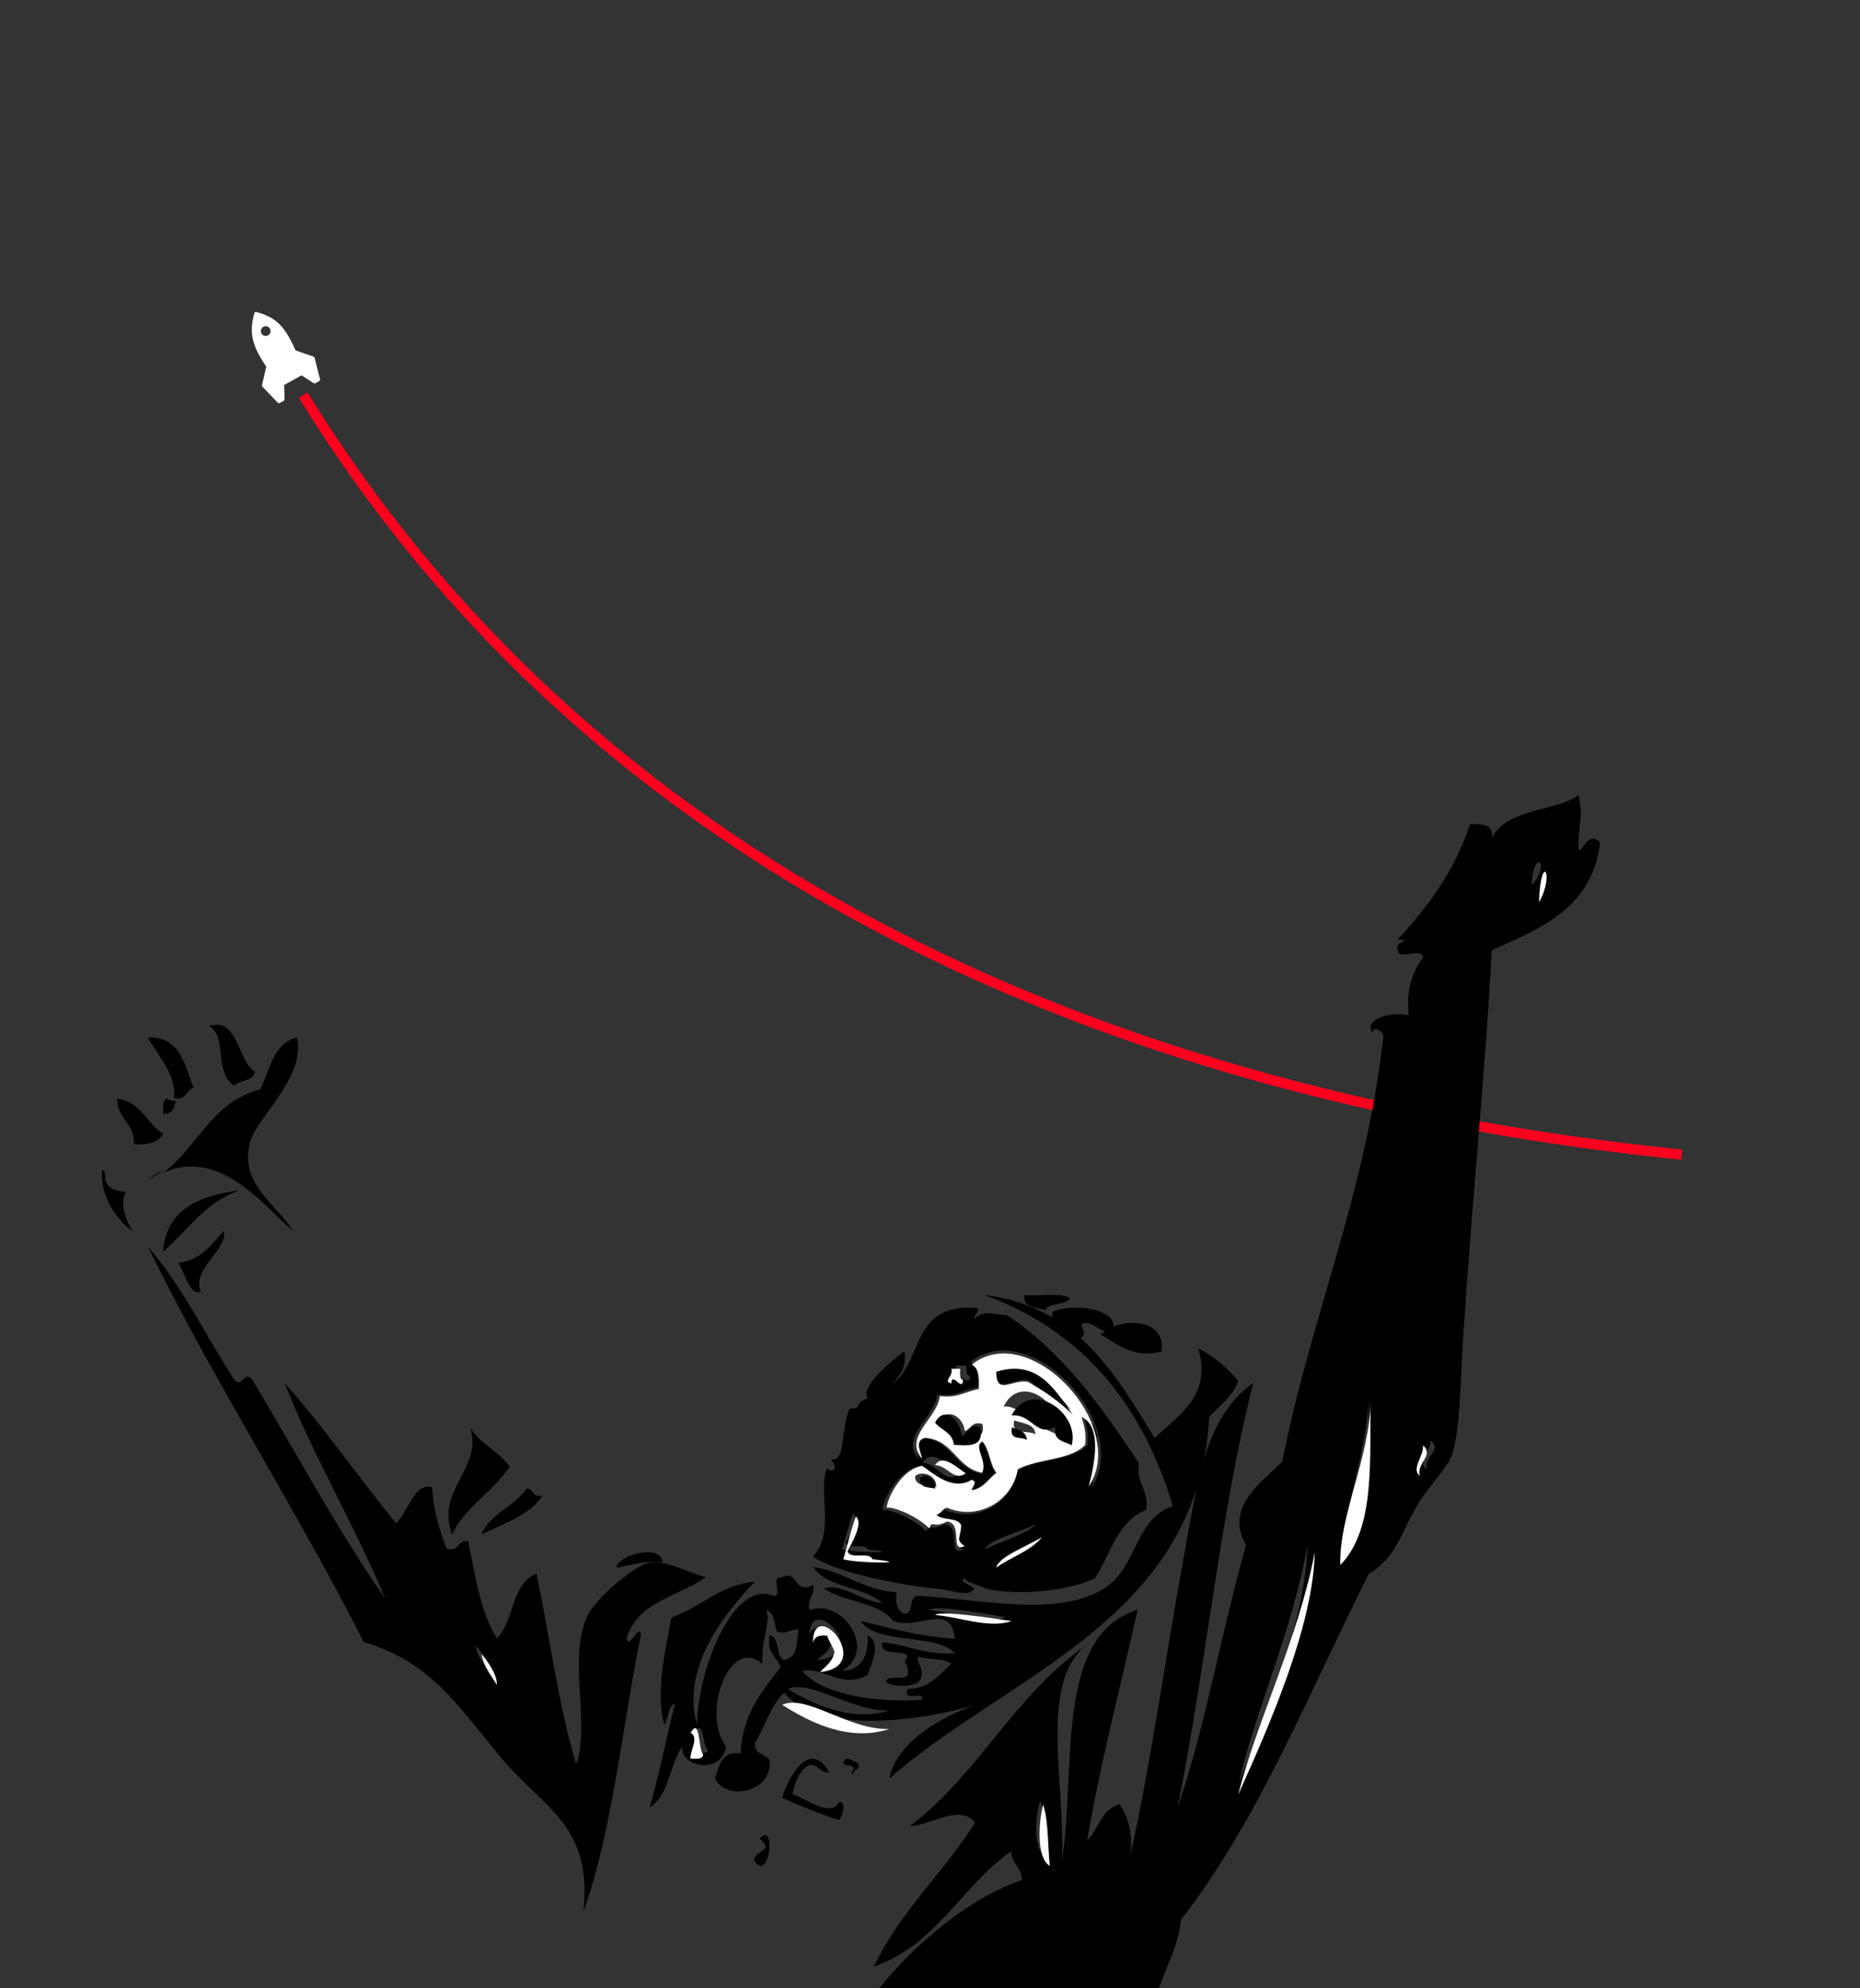 <?xml version="1.0" encoding="UTF-8" standalone="no"?>
<svg width="730px" height="780px" viewBox="0 0 730 780" version="1.1" xmlns="http://www.w3.org/2000/svg" xmlns:xlink="http://www.w3.org/1999/xlink">
    <rect x="0" y="0" width="730" height="780" fill="#333333" stroke="none"/>
    <!-- Generator: Sketch 50.2 (55047) - http://www.bohemiancoding.com/sketch -->
    <title>astronaut 3</title>
    <desc>Created with Sketch.</desc>
    <defs></defs>
    <g id="astronaut-3" stroke="none" stroke-width="1" fill="none" fill-rule="evenodd">
        <path d="M119,155 C181.57,256.65 323.789,418.308 660,453" id="Path-4" stroke="#FF001E" stroke-width="4"></path>
        <g id="Group" transform="translate(40, 312)">
            <path d="M371.064,417.1 C370.178,409.5 370.532,400.663 368.228,394.477 C366.161,400.775 365.275,414.331 371.064,417.1 M446.212,387.408 C457.372,360.308 472.614,322.31 473.152,294.091 C467.362,327.435 452.592,359.366 446.212,387.408 M487.33,298.332 C499.146,284.252 496.665,256.151 497.25,234.707 C496.842,257.801 486.911,279.068 487.33,298.332 M519.942,264.399 C518.465,259.509 526.44,256.858 521.354,253.088 C521.891,257.035 515.983,261.689 519.942,264.399 M561.06,35.347 C568.918,26.923 561.946,20.03 561.06,35.347 M588,18.381 C585.164,43.831 565.137,52.137 545.464,60.798 C542.923,109.4 537.311,163.364 534.121,214.912 C533.234,229.287 533.057,249.317 529.867,258.743 C528.154,263.751 521.301,270.408 517.106,277.124 C509.898,288.73 508.244,299.098 497.25,305.402 C473.801,351.766 454.069,401.841 423.526,441.136 C422.581,450.091 419.207,456.63 416.436,463.758 C416.2,464.937 412.113,473.558 412.999,473.617 C378.905,476.327 346.836,470.851 303,470.851 C313.989,455.829 337.502,433.418 361.133,425.577 C360.962,420.576 357.063,419.279 356.885,414.272 C337.39,427.822 327.583,451.033 303,459.517 C313.286,437.719 330.418,422.755 342.707,402.961 C336.497,395.538 324.983,404.316 317.185,404.375 C343.77,384.339 358.54,352.532 386.188,333.621 C367.401,348.467 378.449,388.881 376.736,418.514 C382.519,381.393 373.658,329.674 406.511,319.535 C399.77,349.586 392.096,378.683 386.661,410.03 C391.269,405.671 392.214,397.659 399.422,395.891 C402.671,400.663 404.621,406.731 403.675,415.686 C411.769,379.631 417.677,336.213 424.944,296.918 C430.143,268.64 432.86,244.31 451.883,230.465 C438.644,282.779 433.215,342.87 422.108,397.305 C433.215,365.021 439.412,327.847 449.048,294.091 C440.304,279.363 455.659,268.994 463.226,261.571 C474.57,204.073 496.009,156.648 502.921,94.731 C503.341,93.023 498.851,89.841 498.673,93.317 C495.005,88.192 505.054,84.657 512.852,86.248 C512.143,78.353 513.03,70.989 518.524,63.625 C518.347,59.56 508.776,64.863 508.599,60.798 C506.885,57.086 515.393,57.145 508.599,56.556 C520.355,43.772 530.93,29.81 536.956,11.311 C541.683,11.252 546.409,11.311 545.464,16.967 C550.84,5.125 570.454,6.48 579.493,0 C581.62,8.071 579.315,11.959 579.493,21.208 C580.911,23.153 582.86,13.727 588,18.381 Z" id="Fill-1" fill="#000000"></path>
            <path d="M564,42 C564.714,21.765 570.377,30.871 564,42" id="Fill-3" fill="#FFFFFF"></path>
            <path d="M518.476,255 C522.991,259 515.908,261.812 517.221,267 C513.703,264.125 518.953,259.188 518.476,255" id="Fill-5" fill="#FFFFFF"></path>
            <path d="M498,237 C497.287,258.907 500.283,287.616 486.015,302 C485.516,282.319 497.508,260.593 498,237" id="Fill-7" fill="#FFFFFF"></path>
            <path d="M476,297 C475.401,325.728 458.431,364.412 446,392 C453.11,363.452 469.554,330.946 476,297" id="Fill-9" fill="#FFFFFF"></path>
            <path d="M232.111,375.916 C234.25,375.682 237.399,376.443 237.815,374.51 C235.557,373.339 236.567,361.86 232.111,367.483 C236.151,368.888 231.695,373.456 232.111,375.916 M309.105,359.049 C294.02,359.517 278.275,346.75 269.185,350.615 C278.632,356.29 293.842,363.793 309.105,359.049 M324.796,319.686 C334.005,320.454 345.763,326.135 354.741,322.503 C346.898,321.098 326.929,317.467 324.796,319.686 M277.741,329.414 C278.157,327.072 280.236,326.31 283.444,326.72 C284.157,328.77 285.583,330.234 286.296,332.343 C285.583,335.792 282.791,337.321 280.593,339.371 C302.873,337.321 277.741,312.137 277.741,329.414 M342.917,356.823 C324.202,362.504 282.375,369.415 267.759,352.021 C262.412,357.058 260.333,365.31 256.352,371.699 C255.758,376.502 260.63,375.916 262.056,378.721 C263.303,391.026 245.063,394.892 240.667,385.755 C242.271,380.777 242.924,374.862 250.648,375.916 C251.421,360.279 259.144,351.494 266.333,342.182 C264.967,337.906 260.689,336.501 262.056,329.531 C266.333,330.469 264.194,337.725 267.759,339.371 C274.057,337.321 271.978,332.46 273.463,328.126 C273.285,325.432 268.71,329.766 264.907,328.126 C263.779,325.022 264.076,320.512 260.63,319.686 C262.828,324.26 258.61,330.586 259.204,340.776 C246.311,329.356 235.082,360.683 244.944,373.105 C243.162,384.818 226.407,380.953 227.833,373.105 C222.664,380.186 222.724,392.432 215,397 C218.862,383.94 221.476,369.649 224.981,356.238 C221.892,357.409 222.664,362.381 220.704,364.671 C217.139,351.728 221.357,334.392 223.556,322.503 C235.26,318.58 242.152,309.906 256.352,308.442 C243.994,321.215 227.239,342.592 233.537,364.671 C233.834,343.113 247.737,307.569 263.481,314.064 C267.462,314.714 262.353,306.398 266.333,307.042 C273.76,303.059 271.027,313.953 279.167,309.853 C279.88,314.298 276.612,314.831 277.741,319.686 C290.277,314.948 304.596,334.744 290.574,343.582 C298.179,343.113 300.853,337.789 300.556,329.531 C306.081,332.753 302.041,340.601 300.556,344.993 C291.049,351.084 282.731,341.596 274.889,343.582 C283.266,353.661 306.794,356.062 321.944,354.826 C322.42,351.084 313.983,356.121 316.241,350.615 C325.093,350.434 328.599,344.993 333.352,340.776 C330.559,338.375 324.44,339.253 320.513,337.965 C318.558,339.189 324.262,343.582 320.513,347.804 C318.201,349.913 310.002,349.913 307.685,347.804 C308.279,344.642 315.231,347.74 316.241,344.993 C317.073,340.483 313.561,340.653 316.241,337.965 C314.458,334.562 305.309,338.434 306.259,332.343 C316.36,333.163 322.895,337.491 334.778,336.559 C326.454,328.36 304.477,333.631 297.704,323.909 C309.527,326.779 320.934,330.059 334.778,330.937 C333.292,316.061 320.459,327.833 310.537,323.909 C304.893,316.354 291.287,316.647 283.444,311.259 C289.921,308.682 298.179,316.354 306.259,316.881 C299.07,310.38 284.633,311.024 279.167,302.825 C291.762,304.465 298.476,311.903 311.963,312.664 C311.131,317.227 312.379,319.751 314.809,321.098 C319.152,321.151 316.181,314.011 320.513,314.064 C346.185,315.651 375.179,322.445 393.241,311.259 C406.49,303.059 405.415,283.44 420.333,278.924 C408.272,238.753 384.745,209.997 346.185,196 C382.897,200.568 397.578,226.865 413.204,252.224 C422.056,243.322 435.84,235.942 430.315,217.084 C436.731,220.129 441.603,224.698 446,229.734 C443.742,235.942 438.752,239.456 434.593,243.784 C430.428,323.733 354.978,345.046 309.105,385.755 C311.363,372.631 327.648,362.094 342.917,356.823" id="Fill-11" fill="#000000"></path>
            <path d="M392,211.545 C399.029,204.701 417.734,204.59 415.87,218.168 C404.926,221.315 397.842,214.746 392,211.545" id="Fill-13" fill="#000000"></path>
            <path d="M290.502,295.899 C296.013,297.308 316.202,297.308 300.566,295.899 C299.548,293.124 292.539,296.253 291.94,293.071 C293.437,290.649 297.571,283.643 294.815,281.757 C293.078,286.177 291.94,291.179 290.502,295.899 M322.132,261.952 C327.644,261.782 331.118,270.915 336.51,266.201 C333.155,263.956 325.607,255.241 322.132,261.952 M335.072,229.432 C335.491,224.476 340.404,232.961 340.823,228.011 C339.146,227.776 339.265,225.778 339.385,223.775 L335.072,223.775 C336.45,226.426 330.759,228.489 335.072,229.432 M366.702,285.994 C360.472,288.887 347.413,292.417 346.574,295.899 C353.104,292.417 361.431,290.708 366.702,285.994 M388.269,271.858 C404.803,246.927 364.066,203.734 340.823,222.361 C343.758,223.716 343.938,227.776 343.698,232.254 C338.367,233.144 335.132,236.09 327.883,235.088 C326.925,244.163 312.787,251.764 320.695,260.544 C320.096,257.421 317.4,252.878 322.132,252.059 C333.574,253.055 334.593,264.315 345.136,266.201 C347.173,260.78 341.362,255.889 345.136,253.473 C348.131,256.655 348.072,262.842 350.887,266.201 C347.532,268.499 345.795,272.5 340.823,273.266 C341.003,271.622 343.399,270.084 340.823,269.024 C333.035,273.802 325.247,266.437 320.695,263.367 C312.487,264.728 306.736,276.042 306.317,280.337 C309.732,279.866 320.036,284.704 323.57,288.828 C325.068,284.939 324.708,289.123 330.759,285.994 C337.588,286.701 331.657,298.963 337.947,295.899 C333.934,293.419 336.57,292.181 336.51,287.414 C335.072,284.114 328.662,285.705 326.446,283.171 C328.482,282.812 328.842,280.809 330.759,280.337 C343.339,285.758 357.237,277.809 359.514,264.787 C367.481,260.367 380.84,261.245 386.831,254.887 C387.43,249.997 386.292,246.927 385.393,243.568 C394.978,247.928 389.287,267.497 388.269,271.858 M406.959,261.952 C405.821,270.149 410.973,272.152 409.835,280.337 C398.512,284.757 395.877,297.726 389.706,307.213 C375.988,313.512 355.62,313.341 348.012,311.456 C348.671,311.632 335.791,307.561 339.385,307.213 C334.173,307.743 342.86,310.566 342.261,311.456 C340.164,314.75 332.975,311.803 329.321,311.456 C316.082,310.218 289.963,305.799 279,298.722 C288.046,289.412 280.737,272.683 284.631,263.785 C284.631,265.429 290.143,266.024 286.189,260.544 C292.06,261.658 289.843,248.93 293.377,240.745 C299.368,240.215 294.336,239.036 300.566,236.503 C297.99,233.38 304.999,225.654 314.944,218.118 C315.962,224.776 312.907,227.428 310.63,230.846 C322.432,221.176 317.639,199.026 343.698,201.142 C344.118,203.446 342.321,203.563 342.261,205.39 C346.574,201.913 348.671,203.563 355.2,203.97 C377.246,218.583 392.342,240.038 406.959,261.952" id="Fill-15" fill="#000000"></path>
            <path d="M373.1,202.663 C381.858,198.664 400.411,202.171 396.454,210.047 C390.745,211.031 390.486,206.847 385.555,207.093 C382.312,207.524 387.826,211.031 383.998,213 C377.706,212.077 372.185,210.416 373.1,202.663" id="Fill-17" fill="#000000"></path>
            <path d="M327.472,271.268 C327.704,266.765 321.793,264.712 319.127,267.158 C319.069,271.325 323.995,270.584 327.472,271.268 M335.818,252.115 C341.034,252.223 347.061,253.135 345.554,246.642 C341.092,245.445 341.265,248.809 338.6,249.373 C338.252,244.248 332.109,239.916 328.863,245.269 C331.066,247.663 335.238,248.119 335.818,252.115 M366.417,250.741 C366.07,246.523 361.491,246.466 358.072,245.269 C356.507,251.374 363.694,248.86 366.417,250.741 M363.636,230.225 C369.257,233.817 375.342,236.946 380.326,241.17 C373.314,232.905 366.881,223.499 351.118,227.484 C351.407,235.242 357.898,228.857 363.636,230.225 M374.763,250.741 C377.776,238.776 360.506,226.235 353.899,239.796 C361.375,239.289 362.187,247.948 369.199,243.901 C368.04,249.151 372.155,249.208 374.763,250.741 M341.381,223.385 C363.867,205.366 403.276,247.155 387.281,271.268 C388.266,267.05 393.772,248.119 384.499,243.901 C385.368,247.155 386.469,250.12 385.89,254.851 C380.095,261.002 367.171,260.152 359.463,264.427 C357.261,277.025 343.815,284.715 331.645,279.471 C329.791,279.932 329.443,281.865 327.472,282.212 C329.617,284.664 335.818,283.125 337.209,286.317 C337.267,290.928 334.717,292.125 338.6,294.525 C332.514,297.489 338.252,285.633 331.645,284.943 C325.792,287.97 326.14,283.923 324.691,287.685 C321.271,283.695 311.303,279.015 308,279.471 C308.406,275.315 313.969,264.37 321.909,263.059 C326.313,266.024 333.847,273.149 341.381,268.532 C343.873,269.552 341.555,271.04 341.381,272.63 C346.192,271.889 347.872,268.019 351.118,265.796 C348.394,262.546 348.452,256.561 345.554,253.483 C341.903,255.82 347.524,260.551 345.554,265.796 C335.354,263.971 334.369,253.084 323.3,252.115 C318.721,252.907 321.329,257.302 321.909,260.323 C314.259,251.83 327.936,244.476 328.863,235.698 C335.876,236.667 339.005,233.817 344.163,232.956 C344.395,228.629 344.221,224.696 341.381,223.385" id="Fill-19" fill="#FFFFFF"></path>
            <path d="M357,243.294 C364.48,228.784 384.008,242.197 380.606,255 C377.649,253.354 372.995,253.299 374.313,247.684 C366.381,252.013 365.456,242.746 357,243.294" id="Fill-21" fill="#000000"></path>
            <path d="M380,197.281 C378.563,200.378 371.5,198.657 370.345,202 C366.725,200.771 361.323,201.066 362.07,196.101 C367.932,196.593 376.27,194.971 380,197.281" id="Fill-23" fill="#000000"></path>
            <path d="M381,243 C375.881,237.809 369.631,233.951 363.857,229.532 C357.964,227.848 351.298,235.705 351,226.165 C367.19,221.254 373.798,232.829 381,243" id="Fill-25" fill="#000000"></path>
            <path d="M369.429,396 C371.523,402.562 371.196,411.938 372,420 C366.75,417.062 367.554,402.681 369.429,396" id="Fill-27" fill="#FFFFFF"></path>
            <path d="M357.155,248 C359.552,249.094 362.76,249.146 363,253 C361.095,251.281 356.055,253.573 357.155,248" id="Fill-29" fill="#000000"></path>
            <path d="M351,303 C351.75,298.781 363.427,294.505 369,291 C364.284,296.711 356.841,298.781 351,303" id="Fill-31" fill="#FFFFFF"></path>
            <path d="M357,323.981 C348.006,327.059 336.226,322.243 327,321.598 C329.137,319.711 349.143,322.789 357,323.981" id="Fill-33" fill="#FFFFFF"></path>
            <path d="M344.75,247.884 C346.352,256.176 339.943,255.005 334.396,254.867 C333.779,249.775 329.342,249.193 327,246.138 C330.451,239.3 336.984,244.829 337.354,251.368 C340.189,250.648 339.998,246.356 344.75,247.884" id="Fill-35" fill="#000000"></path>
            <path d="M338,229.347 C337.66,234.417 333.672,225.724 333.336,230.795 C329.834,229.829 334.454,227.717 333.336,225 L336.834,225 C336.732,227.053 336.64,229.105 338,229.347" id="Fill-37" fill="#FFFFFF"></path>
            <path d="M339,265.997 C334.503,269.491 331.602,262.722 327,262.848 C329.901,257.874 336.199,264.333 339,265.997" id="Fill-39" fill="#FFFFFF"></path>
            <path d="M321,268.014 C322.915,265.636 327.162,267.632 326.995,272 C324.502,271.337 320.959,272.05 321,268.014" id="Fill-41" fill="#000000"></path>
            <path d="M267,356.821 C276.562,352.472 293.125,366.842 309,366.309 C292.938,371.645 276.938,363.212 267,356.821" id="Fill-43" fill="#FFFFFF"></path>
            <path d="M302.402,299.749 C320.115,301.417 297.244,301.417 291,299.749 C292.636,294.159 293.918,288.234 295.893,283 C299.008,285.233 294.332,293.531 292.636,296.399 C293.308,300.168 301.248,296.462 302.402,299.749" id="Fill-45" fill="#FFFFFF"></path>
            <path d="M296.873,379.771 C297.607,382.634 294.915,381.885 294.915,384 C293.488,383.52 294.997,383.075 294.915,381.885 C294.752,379.947 291.612,381.225 291,379.771 C291.53,376.115 294.793,379.154 296.873,379.771" id="Fill-47" fill="#000000"></path>
            <path d="M289.443,394.824 C292.524,395.189 290.213,401.109 289.443,402 C281.467,399.674 274.316,396.445 267,393.395 C269.365,384.779 278.057,370.015 285.483,383.344 C281.632,383.708 281.412,380.115 277.562,380.479 C273.711,382.506 272.116,386.991 270.961,391.96 C275.636,393.031 286.143,401.647 289.443,394.824" id="Fill-49" fill="#000000"></path>
            <path d="M287.509,336.081 C286.8,333.712 285.382,332.062 284.673,329.746 C281.482,329.291 279.414,330.149 279,332.782 C279,313.321 303.996,341.697 281.836,344 C284.023,341.697 286.8,339.975 287.509,336.081" id="Fill-51" fill="#FFFFFF"></path>
            <path d="M258.159,409.341 C264.853,402.061 261.933,427.238 256.003,417.89 C255.823,413.833 264.404,414.61 258.159,409.341" id="Fill-53" fill="#000000"></path>
            <path d="M236,376.309 C235.637,378.634 232.89,377.718 231.024,378 C230.661,375.041 234.549,369.545 231.024,367.854 C234.912,361.091 234.03,374.9 236,376.309" id="Fill-55" fill="#FFFFFF"></path>
            <path d="M237,306.795 C226.168,314.319 210.037,316.553 205.916,330.778 C206.858,335.599 210.626,324.553 211.568,329.373 C204.091,365.643 200.5,405.792 188.961,438 C192.494,403.788 173.655,397.909 156.465,377.335 C139.274,356.702 129.148,340.125 102.774,332.189 C75.811,279.172 44.315,230.675 18,177 C31.364,192.343 40.606,211.8 51.91,229.206 C55.206,232.962 55.677,225.438 58.974,229.206 C76.282,258.004 92.295,288.101 111.252,315.259 C99.006,286.103 83.465,260.238 71.69,230.611 C87.291,247.952 100.596,267.586 115.49,285.632 C119.965,281.282 123.026,269.12 129.619,271.524 C130.149,280.877 132.504,288.395 135.271,295.508 C140.569,297.042 139.274,291.981 143.748,292.692 C146.574,306.324 148.635,320.726 155.052,330.778 C161.822,323.901 160.644,309.093 170.594,305.39 C175.774,330.308 179.13,356.996 186.135,380.157 C191.787,364.344 182.839,339.126 190.374,322.319 C193.906,314.501 209.684,302.092 214.394,301.151 C220.987,299.858 229.229,304.625 237,306.795 M146.339,333.371 C146.398,333.424 146.456,333.482 146.574,333.606 C147.693,339.067 151.048,342.3 153.639,346.303 C154.051,341.659 147.928,334.952 146.574,333.606 C146.456,333.482 146.398,333.424 146.339,333.371" id="Fill-57" fill="#000000"></path>
            <path d="M220,300.949 C211.938,300.222 207.688,302.107 202,303 C202.125,298.171 219.688,293.384 220,300.949" id="Fill-59" fill="#000000"></path>
            <path d="M166.6,272 C169.8,272 168.667,275.75 173,274.769 C167.933,282.39 157.8,285.615 149,290 C152.333,281.808 161.933,279.044 166.6,272" id="Fill-61" fill="#000000"></path>
            <path d="M149,337 C150.147,338.272 155.332,344.611 154.983,349 C152.789,345.217 149.947,342.167 149,337" id="Fill-63" fill="#FFFFFF"></path>
            <path d="M160,263.404 C153.605,273.377 142.634,278.802 137.471,290 C130.724,272.619 149.674,264.162 144.511,248 C148.325,254.48 155.776,257.338 160,263.404" id="Fill-65" fill="#000000"></path>
            <path d="M149.2,337.2 C149.1,337.095 149.05,337.05 149,337 C149.05,337.05 149.1,337.095 149.2,337.2" id="Fill-67" fill="#FFFFFF"></path>
            <path d="M76.585,95 C80.127,111.229 59.897,126.836 57.856,137.071 C54.675,152.848 67.341,159.295 75.144,171 C64.279,162.235 46.811,137.807 24,148.155 C37.626,138.033 43.089,120.277 62.178,115.357 C66.02,107.667 67.16,97.375 76.585,95" id="Fill-69" fill="#000000"></path>
            <path d="M60,108.493 C59.591,112.279 53.932,111.648 51.818,114 C43.705,107.919 49.432,94.61 42,90.594 C53.386,86.578 53.182,104.075 60,108.493" id="Fill-71" fill="#000000"></path>
            <path d="M47.756,171 C50.099,177.404 34.686,186.404 38.878,194.538 C34.809,197.307 32.343,186.865 30,183.461 C39.186,182.365 42.947,176.192 47.756,171" id="Fill-73" fill="#000000"></path>
            <path d="M54,155 C40.447,159.562 33.803,170.812 24,179 C25.184,162.625 37.816,157.125 54,155" id="Fill-75" fill="#000000"></path>
            <path d="M36,114.842 C32.839,115.558 33.268,119.964 28.286,118.808 C29.25,109.664 22.286,102.559 18,95.013 C30.857,94.572 32.464,105.698 36,114.842" id="Fill-77" fill="#000000"></path>
            <path d="M25.306,119 C26.281,119.541 27.307,120.041 29,119.999 C28.282,122.414 27.923,125.121 24.075,124.996 C23.921,122.539 23.87,120.166 25.306,119" id="Fill-79" fill="#000000"></path>
            <path d="M24,147 C22.15,148.493 20.187,149.866 18,151 C20.075,149.328 22.037,148.015 24,147" id="Fill-81" fill="#000000"></path>
            <path d="M6.002,119 C15.683,120.497 17.455,128.67 24,132.815 C22.364,136.038 18.342,137.247 12.547,136.959 C13.024,128.728 5.866,126.943 6.002,119" id="Fill-83" fill="#000000"></path>
            <path d="M1.394,151.235 C2.609,154.176 5.316,155.529 9.348,155.471 C6.863,160.824 9.569,166.882 12,171 C8.188,168.412 -0.871,159.353 0.068,147 C1.615,147.235 1.173,149.588 1.394,151.235" id="Fill-85" fill="#000000"></path>
        </g>
        <path d="M122.701,132.209 C122.701,133.264 121.846,134.119 120.791,134.119 C119.736,134.119 118.881,133.264 118.881,132.209 C118.881,131.154 119.736,130.299 120.791,130.299 C121.846,130.299 122.701,131.154 122.701,132.209 Z M127,126.627 C127,126.275 126.686,126 126.333,126 C119.51,126 115.766,127.569 110.864,132.451 C109.747,133.588 108.59,134.882 107.413,136.275 L99.983,136.667 C99.787,136.686 99.591,136.804 99.473,136.98 L95.081,144.51 C94.944,144.745 94.983,145.059 95.179,145.275 L96.434,146.529 C96.552,146.647 96.728,146.706 96.885,146.706 C96.944,146.706 97.003,146.706 97.061,146.686 L102.473,145.02 L107.982,150.529 L106.316,155.941 C106.257,156.157 106.316,156.392 106.472,156.569 L107.727,157.824 C107.864,157.941 108.021,158 108.178,158 C108.296,158 108.394,157.98 108.492,157.922 L116.021,153.529 C116.197,153.412 116.315,153.216 116.334,153.02 L116.726,145.588 C118.118,144.412 119.412,143.255 120.55,142.137 C125.196,137.471 127,133.137 127,126.627 Z" id="" fill="#FFFFFF" transform="translate(111, 142) scale(-1, 1) rotate(-16) translate(-111, -142) "></path>
    </g>
</svg>